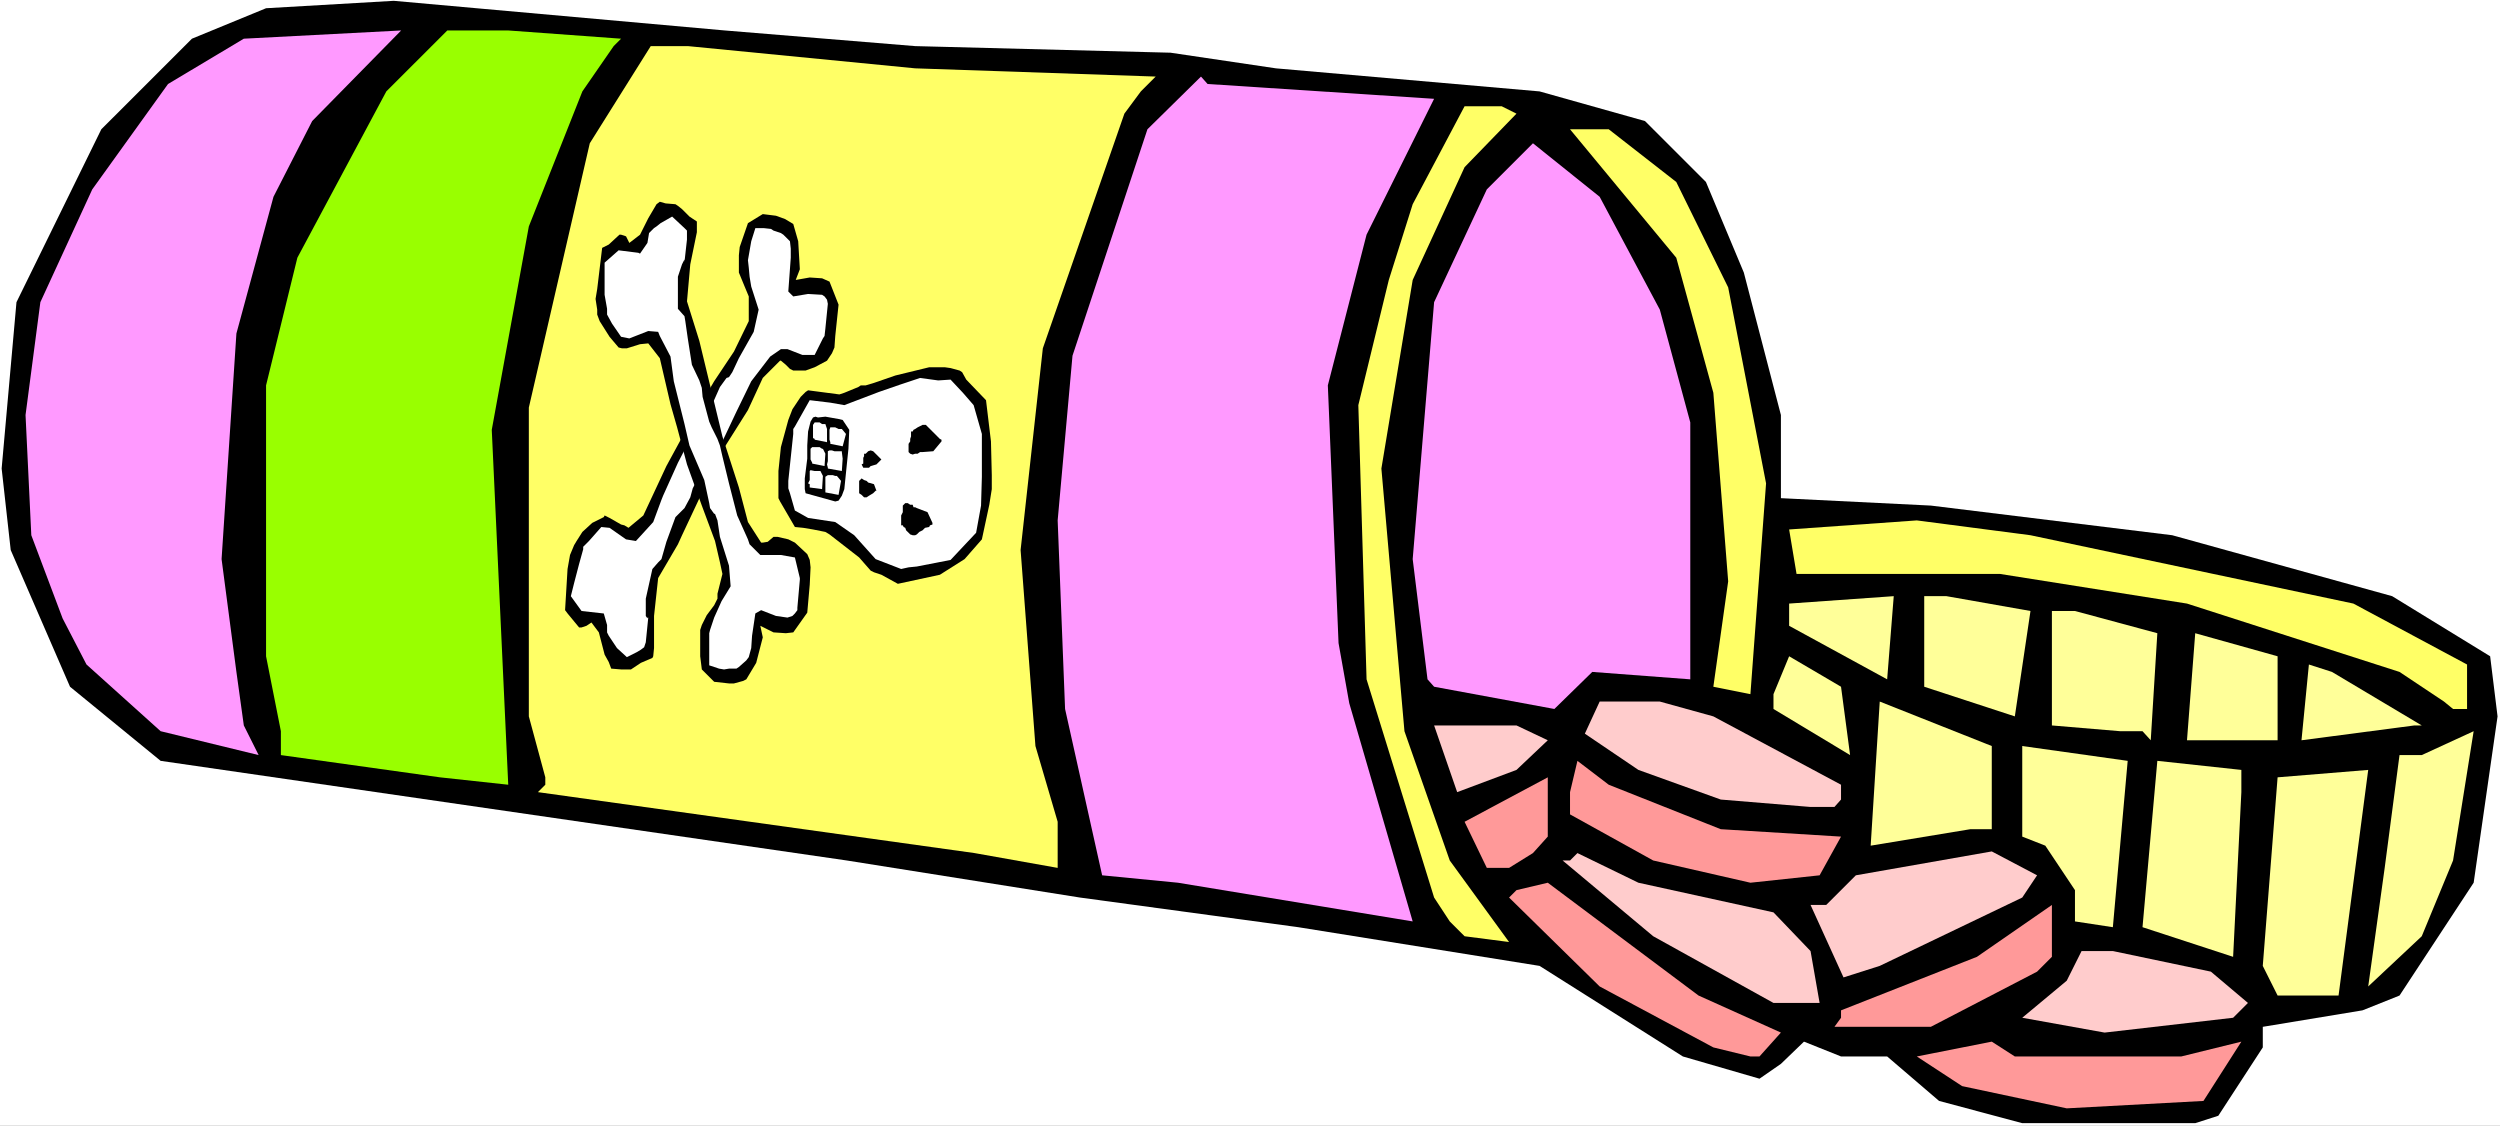 <?xml version="1.0" encoding="UTF-8" standalone="no"?>
<svg
   version="1.0"
   width="129.766mm"
   height="58.428mm"
   id="svg48"
   sodipodi:docname="Poison 14.wmf"
   xmlns:inkscape="http://www.inkscape.org/namespaces/inkscape"
   xmlns:sodipodi="http://sodipodi.sourceforge.net/DTD/sodipodi-0.dtd"
   xmlns="http://www.w3.org/2000/svg"
   xmlns:svg="http://www.w3.org/2000/svg">
  <rect width="100%" height="100%" fill="#808080" stroke="none"/>
  <sodipodi:namedview
     id="namedview48"
     pagecolor="#ffffff"
     bordercolor="#000000"
     borderopacity="0.25"
     inkscape:showpageshadow="2"
     inkscape:pageopacity="0.0"
     inkscape:pagecheckerboard="0"
     inkscape:deskcolor="#d1d1d1"
     inkscape:document-units="mm" />
  <defs
     id="defs1">
    <pattern
       id="WMFhbasepattern"
       patternUnits="userSpaceOnUse"
       width="6"
       height="6"
       x="0"
       y="0" />
  </defs>
  <path
     style="fill:#ffffff;fill-opacity:1;fill-rule:evenodd;stroke:none"
     d="M 0,220.829 H 490.455 V 0 H 0 Z"
     id="path1" />
  <path
     style="fill:#000000;fill-opacity:1;fill-rule:evenodd;stroke:none"
     d="M 37.653,7.592 19.877,25.362 3.232,59.286 0.323,91.918 2.101,107.91 l 11.635,26.816 17.776,14.539 134.613,19.547 45.733,7.269 42.824,5.816 47.349,7.593 28.118,17.77 15.029,4.362 4.202,-2.908 4.525,-4.362 7.272,2.908 h 9.05 l 10.181,8.723 16.322,4.362 h 33.936 l 4.525,-1.454 8.726,-13.408 v -4.039 l 19.554,-3.231 7.272,-2.908 14.544,-22.131 4.686,-32.632 -1.454,-11.793 -19.23,-11.793 -43.147,-11.954 -47.349,-5.816 -29.411,-1.454 V 81.417 L 342.107,53.471 334.673,35.701 322.715,23.747 302.03,17.931 250.318,13.408 229.633,10.339 179.537,9.046 142.208,5.977 77.245,0.162 52.197,1.615 Z"
     id="path2" />
  <path
     style="fill:#99ff00;fill-opacity:1;fill-rule:evenodd;stroke:none"
     d="m 75.79,17.931 -17.453,32.632 -6.141,25.039 v 53.147 l 2.909,14.7 v 4.685 l 31.189,4.362 13.413,1.454 -3.232,-69.625 7.272,-39.901 10.504,-26.493 6.141,-8.885 1.454,-1.454 L 99.707,5.977 H 87.749 Z"
     id="path3" />
  <path
     style="fill:#ff99ff;fill-opacity:1;fill-rule:evenodd;stroke:none"
     d="M 32.966,16.477 18.099,37.155 7.918,59.286 5.01,81.417 l 1.131,23.585 6.141,16.316 4.686,9.046 14.544,13.085 19.23,4.685 -2.909,-5.816 -1.454,-10.5 -2.909,-22.131 2.909,-44.263 7.272,-26.816 7.595,-14.862 17.453,-17.77 -30.866,1.615 z"
     id="path4" />
  <path
     style="fill:#ffff66;fill-opacity:1;fill-rule:evenodd;stroke:none"
     d="m 115.705,28.108 -11.958,51.855 v 60.578 l 3.232,11.954 v 1.454 l -1.454,1.454 85.648,11.954 16.322,2.908 v -9.046 l -4.363,-14.862 -2.909,-38.447 4.363,-39.578 15.998,-46.04 3.232,-4.362 2.909,-2.908 -47.187,-1.615 -44.602,-4.362 h -7.272 z"
     id="path5" />
  <path
     style="fill:#ff99ff;fill-opacity:1;fill-rule:evenodd;stroke:none"
     d="m 210.403,69.786 -2.909,32.308 1.454,36.993 7.272,32.632 14.867,1.454 46.056,7.593 -12.443,-42.809 -2.101,-11.793 -2.101,-50.563 7.595,-29.562 13.251,-26.655 -44.44,-2.908 -1.293,-1.454 -10.504,10.339 z"
     id="path6" />
  <path
     style="fill:#ffff66;fill-opacity:1;fill-rule:evenodd;stroke:none"
     d="m 277.144,40.063 -4.686,14.862 -5.979,24.554 1.616,53.794 13.251,42.809 3.07,4.685 2.909,2.908 8.726,1.131 -11.635,-15.993 -8.888,-25.362 -4.525,-51.532 6.141,-36.993 10.181,-22.131 10.181,-10.5 -2.909,-1.454 h -7.272 z"
     id="path7" />
  <path
     style="fill:#ffff66;fill-opacity:1;fill-rule:evenodd;stroke:none"
     d="m 328.856,50.563 7.272,26.493 2.909,36.993 -2.909,20.677 7.272,1.454 3.07,-41.355 -7.434,-38.447 -10.181,-20.677 -13.251,-10.339 h -7.595 z"
     id="path8" />
  <path
     style="fill:#ff99ff;fill-opacity:1;fill-rule:evenodd;stroke:none"
     d="m 281.345,59.286 -4.202,50.401 2.909,23.585 1.293,1.454 23.594,4.362 7.434,-7.269 19.23,1.454 V 82.871 l -5.979,-22.131 -11.797,-22.131 -13.09,-10.5 -9.05,9.046 z"
     id="path9" />
  <path
     style="fill:#ffff66;fill-opacity:1;fill-rule:evenodd;stroke:none"
     d="m 352.449,112.595 h 39.915 l 36.683,5.816 41.693,13.408 8.726,5.816 1.778,1.454 h 2.747 v -8.723 l -22.301,-11.954 -63.347,-13.408 -22.301,-2.908 -25.048,1.777 z"
     id="path10" />
  <path
     style="fill:#ffff99;fill-opacity:1;fill-rule:evenodd;stroke:none"
     d="m 377.497,134.726 17.776,5.816 3.07,-20.677 -16.483,-2.908 h -4.363 z"
     id="path11" />
  <path
     style="fill:#ffff99;fill-opacity:1;fill-rule:evenodd;stroke:none"
     d="m 350.995,122.772 19.23,10.5 1.293,-16.316 -20.523,1.454 z"
     id="path12" />
  <path
     style="fill:#ffff99;fill-opacity:1;fill-rule:evenodd;stroke:none"
     d="m 402.545,142.319 13.413,1.131 h 4.363 l 1.616,1.777 1.293,-21.001 -16.16,-4.362 h -4.525 z"
     id="path13" />
  <path
     style="fill:#ffff99;fill-opacity:1;fill-rule:evenodd;stroke:none"
     d="m 446.823,145.227 v -16.477 l -16.16,-4.523 -1.616,21.001 z"
     id="path14" />
  <path
     style="fill:#ffff99;fill-opacity:1;fill-rule:evenodd;stroke:none"
     d="m 347.924,139.088 15.029,9.046 -1.778,-13.408 -10.181,-5.977 -3.07,7.431 z"
     id="path15" />
  <path
     style="fill:#ffff99;fill-opacity:1;fill-rule:evenodd;stroke:none"
     d="m 473.649,142.319 h 1.454 l -17.614,-10.5 -4.525,-1.454 -1.454,14.862 z"
     id="path16" />
  <path
     style="fill:#ffff99;fill-opacity:1;fill-rule:evenodd;stroke:none"
     d="m 386.547,162.673 h 4.202 v -16.316 l -21.978,-8.723 -1.778,28.27 z"
     id="path17" />
  <path
     style="fill:#ffcccc;fill-opacity:1;fill-rule:evenodd;stroke:none"
     d="m 310.918,143.934 10.504,7.108 16.16,5.816 17.614,1.454 h 4.686 l 1.293,-1.454 v -2.908 l -25.048,-13.408 -10.504,-2.908 h -11.797 z"
     id="path18" />
  <path
     style="fill:#ffcccc;fill-opacity:1;fill-rule:evenodd;stroke:none"
     d="m 285.87,155.404 11.635,-4.362 6.141,-5.816 -6.141,-2.908 h -16.16 z"
     id="path19" />
  <path
     style="fill:#ffff99;fill-opacity:1;fill-rule:evenodd;stroke:none"
     d="m 470.74,148.134 -2.909,22.131 -3.232,23.262 10.504,-9.854 6.141,-14.862 4.04,-25.362 -10.181,4.685 z"
     id="path20" />
  <path
     style="fill:#ffff99;fill-opacity:1;fill-rule:evenodd;stroke:none"
     d="m 401.252,165.904 5.818,8.723 v 6.139 l 7.434,1.131 2.909,-32.632 -20.685,-2.908 v 17.77 z"
     id="path21" />
  <path
     style="fill:#ffff99;fill-opacity:1;fill-rule:evenodd;stroke:none"
     d="m 438.097,187.712 1.616,-32.308 v -4.362 l -16.483,-1.777 -2.909,32.632 z"
     id="path22" />
  <path
     style="fill:#ff9999;fill-opacity:1;fill-rule:evenodd;stroke:none"
     d="m 308.009,159.766 16.322,9.046 19.069,4.362 13.574,-1.454 4.202,-7.593 -23.594,-1.454 -21.978,-8.723 -6.141,-4.685 -1.454,6.139 z"
     id="path23" />
  <path
     style="fill:#ffff99;fill-opacity:1;fill-rule:evenodd;stroke:none"
     d="m 443.915,189.489 2.909,5.816 h 11.958 l 5.818,-44.263 -17.776,1.454 z"
     id="path24" />
  <path
     style="fill:#ff9999;fill-opacity:1;fill-rule:evenodd;stroke:none"
     d="m 291.688,170.266 h 4.363 l 4.686,-2.908 2.909,-3.231 v -11.631 l -16.322,8.723 z"
     id="path25" />
  <path
     style="fill:#ffcccc;fill-opacity:1;fill-rule:evenodd;stroke:none"
     d="m 306.555,168.812 17.776,14.862 23.594,13.085 h 9.05 l -1.778,-10.177 -7.272,-7.593 -26.502,-5.816 -11.958,-5.816 -1.454,1.454 z"
     id="path26" />
  <path
     style="fill:#ffcccc;fill-opacity:1;fill-rule:evenodd;stroke:none"
     d="m 358.267,177.535 h -3.07 l 6.464,14.216 7.11,-2.262 27.957,-13.408 2.909,-4.362 -8.888,-4.685 -26.664,4.685 z"
     id="path27" />
  <path
     style="fill:#ff9999;fill-opacity:1;fill-rule:evenodd;stroke:none"
     d="m 296.051,176.081 17.776,17.447 22.301,11.954 7.272,1.777 h 1.778 l 4.202,-4.685 -16.16,-7.269 -29.573,-22.131 -6.141,1.454 z"
     id="path28" />
  <path
     style="fill:#ff9999;fill-opacity:1;fill-rule:evenodd;stroke:none"
     d="m 361.176,198.213 v 1.454 l -1.293,1.777 h 18.907 l 20.846,-10.823 2.909,-2.908 v -10.177 l -14.706,10.177 z"
     id="path29" />
  <path
     style="fill:#ffcccc;fill-opacity:1;fill-rule:evenodd;stroke:none"
     d="m 405.454,192.397 -8.726,7.269 16.16,2.908 25.21,-2.908 2.909,-2.908 -7.272,-6.139 -19.23,-4.039 h -6.141 z"
     id="path30" />
  <path
     style="fill:#ff9999;fill-opacity:1;fill-rule:evenodd;stroke:none"
     d="m 395.273,207.259 -4.525,-2.908 -14.706,2.908 8.888,5.816 20.523,4.362 26.826,-1.454 7.434,-11.631 -11.797,2.908 z"
     id="path31" />
  <path
     style="fill:#000000;fill-opacity:1;fill-rule:evenodd;stroke:none"
     d="m 149.641,74.148 -2.909,6.3 -5.494,8.723 -7.434,15.831 -0.808,1.777 -3.878,6.623 -0.808,7.431 v 1.939 1.454 2.908 l -0.162,1.615 -0.162,0.323 -2.262,0.969 -1.939,1.292 h -0.485 -1.454 l -1.939,-0.162 -0.485,-1.292 -0.808,-1.454 -1.131,-4.362 -1.454,-1.939 -0.97,0.646 -0.97,0.323 h -0.485 l -2.262,-2.746 -0.485,-0.646 0.485,-8.077 0.485,-2.746 0.808,-1.939 0.485,-0.808 1.131,-1.777 1.939,-1.777 2.262,-1.131 0.162,-0.323 0.97,0.485 2.262,1.292 0.646,0.162 0.808,0.485 2.909,-2.423 4.525,-9.693 5.01,-9.208 4.363,-7.431 3.878,-5.816 2.909,-5.977 V 58.155 l -0.808,-1.939 -1.131,-2.746 v -1.615 -1.777 l 0.162,-1.615 1.616,-4.685 2.909,-1.777 2.586,0.323 1.778,0.646 1.616,0.969 0.97,3.392 0.323,5.492 -0.808,2.1 2.747,-0.485 2.424,0.162 1.454,0.646 1.778,4.523 -0.646,6.139 -0.162,2.262 -0.485,1.131 -0.97,1.454 -2.424,1.292 -1.778,0.646 h -0.97 -0.97 -0.485 l -0.646,-0.323 -0.808,-0.808 -0.97,-0.808 h -0.162 z"
     id="path32" />
  <path
     style="fill:#ffffff;fill-opacity:1;fill-rule:evenodd;stroke:none"
     d="m 154.489,68.494 2.909,1.131 h 2.424 l 1.616,-3.231 0.323,-0.485 0.162,-1.454 0.485,-4.846 -0.162,-0.808 -0.485,-0.646 -0.485,-0.323 -2.747,-0.162 -2.909,0.485 -0.97,-0.969 0.485,-6.623 v -1.777 l -0.162,-1.454 -1.293,-1.292 -0.485,-0.323 -1.454,-0.485 -0.485,-0.323 -1.454,-0.162 h -1.616 l -0.808,2.585 -0.646,3.715 0.162,1.454 0.162,1.777 0.323,1.939 1.454,4.523 -0.97,4.362 -2.909,5.169 -1.293,2.746 -0.646,0.969 -0.485,0.162 -1.293,1.777 -1.939,4.362 -3.878,5.816 -2.424,4.685 -2.909,6.462 -0.323,0.808 -1.616,4.362 -3.394,3.715 -1.939,-0.323 -3.232,-2.262 -1.616,-0.162 -2.424,2.746 -1.131,1.131 v 0.485 l -0.808,2.908 -0.97,3.715 -0.646,2.585 2.101,2.908 4.363,0.485 0.646,2.262 v 1.454 l 0.323,0.646 1.616,2.423 1.939,1.777 1.939,-0.969 0.808,-0.485 0.646,-0.485 0.323,-0.969 0.485,-4.846 h -0.162 v 0.162 l -0.323,-0.485 v -1.939 -1.454 l 1.293,-5.816 1.131,-1.292 0.646,-0.646 0.97,-3.392 1.778,-4.846 1.778,-1.777 1.131,-2.1 0.485,-1.777 2.262,-4.362 1.131,-1.454 1.778,-1.939 0.485,-0.969 0.162,-0.485 2.747,-5.816 2.909,-5.977 3.717,-4.846 2.101,-1.454 z"
     id="path33" />
  <path
     style="fill:#000000;fill-opacity:1;fill-rule:evenodd;stroke:none"
     d="m 146.733,102.418 -1.778,-6.785 -3.232,-10.016 -4.525,-18.739 -2.424,-7.754 0.646,-7.269 1.293,-6.3 v -1.615 -0.485 l -1.454,-0.969 -1.454,-1.454 -0.808,-0.646 -0.485,-0.323 -1.939,-0.162 -1.131,-0.323 -0.646,0.485 -1.616,2.746 -1.616,3.231 -2.101,1.615 -0.646,-1.292 -0.97,-0.323 h -0.323 l -2.101,1.939 -1.293,0.646 -0.97,8.077 -0.323,1.939 0.323,2.1 v 0.969 l 0.485,1.292 1.939,3.069 1.778,2.1 0.646,0.162 h 0.97 l 2.586,-0.808 1.616,-0.162 2.262,2.908 2.101,9.046 1.293,4.523 1.939,7.269 2.909,8.077 2.586,6.946 0.97,4.2 0.485,2.262 -0.97,3.877 v 0.969 l -0.646,1.292 -1.454,1.939 -0.485,0.969 -0.485,0.969 -0.323,0.969 v 1.939 3.231 l 0.323,2.585 2.424,2.423 2.909,0.323 h 0.97 l 1.778,-0.485 0.646,-0.323 1.939,-3.231 1.293,-5.008 -0.485,-2.262 2.586,1.292 2.424,0.162 1.454,-0.162 2.747,-3.877 0.485,-5.492 0.162,-3.392 -0.162,-1.454 -0.485,-1.131 -2.424,-2.262 -1.293,-0.646 -2.101,-0.485 h -0.485 -0.323 l -1.131,0.969 -0.97,0.162 h -0.323 z"
     id="path34" />
  <path
     style="fill:#ffffff;fill-opacity:1;fill-rule:evenodd;stroke:none"
     d="m 150.288,108.88 h 2.909 l 2.747,0.485 0.97,4.039 v 0.323 l -0.485,5.492 v 0.485 l -0.485,0.646 -0.485,0.485 -0.97,0.323 -2.262,-0.323 -2.909,-1.131 -1.131,0.646 -0.646,4.362 -0.162,2.423 -0.485,1.777 -0.485,0.646 -1.454,1.292 -0.485,0.323 h -1.454 l -0.97,0.162 -0.97,-0.162 -1.939,-0.646 v -1.131 -0.969 -4.2 l 0.162,-0.646 0.808,-2.423 1.454,-3.231 1.778,-2.908 -0.323,-4.039 -1.778,-5.654 -0.485,-3.231 -0.485,-1.292 h -0.162 l -0.808,-1.131 -0.162,-0.969 -0.97,-4.523 -2.909,-6.785 -0.97,-4.2 -2.101,-8.4 -0.646,-4.846 -2.101,-4.039 -0.323,-0.808 -1.939,-0.162 -3.717,1.454 -1.616,-0.323 -1.778,-2.585 -0.97,-1.777 v -1.131 l -0.485,-2.746 v -6.3 l 2.747,-2.423 3.878,0.485 0.323,0.162 1.454,-2.1 0.323,-1.939 0.97,-0.969 0.485,-0.323 0.808,-0.646 2.262,-1.292 2.424,2.262 0.485,0.485 v 0.485 1.292 l -0.485,4.362 v -0.485 l -0.485,0.969 -0.808,2.423 v 3.392 2.908 l 1.293,1.454 0.162,0.969 0.485,3.392 0.808,5.169 1.454,3.069 0.485,1.454 0.162,1.777 1.293,4.846 0.485,1.131 1.131,2.262 0.485,1.292 0.485,2.1 1.293,5.331 1.616,6.3 2.101,4.685 0.323,0.969 2.101,2.1 z"
     id="path35" />
  <path
     style="fill:#000000;fill-opacity:1;fill-rule:evenodd;stroke:none"
     d="m 194.081,99.026 -1.454,6.785 -3.394,3.877 -4.848,3.069 -8.242,1.777 -3.232,-1.777 -1.454,-0.485 -0.646,-0.323 -2.262,-2.585 -5.818,-4.523 -0.808,-0.485 -2.424,-0.485 -1.939,-0.323 -1.616,-0.162 -2.909,-5.008 -0.323,-0.646 v -2.423 -2.908 l 0.485,-4.685 1.454,-5.331 0.808,-2.1 1.616,-2.423 0.97,-0.969 0.485,-0.323 6.141,0.808 0.97,-0.323 2.747,-1.131 0.485,-0.323 h 0.97 l 1.616,-0.485 4.202,-1.454 6.626,-1.615 h 3.07 l 1.131,0.162 1.778,0.485 0.485,0.323 0.808,1.454 3.878,4.039 0.97,8.077 0.162,6.623 v 2.746 z"
     id="path36" />
  <path
     style="fill:#ffffff;fill-opacity:1;fill-rule:evenodd;stroke:none"
     d="m 191.496,104.518 -5.01,5.331 -6.626,1.292 -1.616,0.162 -1.454,0.323 -5.01,-1.939 -4.202,-4.685 -3.717,-2.585 -5.333,-0.808 -2.586,-1.454 -0.97,-3.392 -0.323,-0.969 v -1.454 l 0.97,-9.208 v -0.969 l 0.323,-0.485 2.909,-5.169 4.04,0.485 2.747,0.485 6.787,-2.585 4.202,-1.454 3.878,-1.292 3.555,0.485 2.424,-0.162 2.424,2.585 2.101,2.423 1.616,5.654 v 4.362 4.039 l -0.162,5.654 z"
     id="path37" />
  <path
     style="fill:#000000;fill-opacity:1;fill-rule:evenodd;stroke:none"
     d="m 182.931,102.579 -0.97,-2.1 -2.101,-0.808 -0.323,-0.162 h -0.323 l -0.162,-0.485 h -0.485 L 178.083,98.702 h -0.485 l -0.323,0.323 -0.162,0.162 v 0.808 0.485 l -0.323,0.646 v 0.485 0.485 0.485 0.323 0.162 h 0.323 l 0.162,0.323 0.323,0.162 0.162,0.485 0.485,0.485 0.323,0.323 0.485,0.162 h 0.485 l 0.323,-0.162 0.485,-0.485 0.646,-0.323 0.485,-0.485 0.808,-0.162 0.162,-0.323 0.485,-0.162 z"
     id="path38" />
  <path
     style="fill:#000000;fill-opacity:1;fill-rule:evenodd;stroke:none"
     d="m 171.942,96.279 -0.485,-1.292 -1.131,-0.323 -0.323,-0.323 -0.485,-0.162 -0.485,-0.323 -0.485,0.485 v 0.323 0.323 0.323 0.485 0.162 0.323 0.323 0.162 l 0.485,0.323 0.485,0.485 h 0.485 l 0.485,-0.323 0.808,-0.485 0.485,-0.485 z"
     id="path39" />
  <path
     style="fill:#000000;fill-opacity:1;fill-rule:evenodd;stroke:none"
     d="m 184.709,86.587 -1.616,1.939 -2.101,0.162 h -0.323 -0.162 l -0.485,0.323 h -0.485 l -0.485,0.162 -0.485,-0.162 -0.323,-0.323 v -0.323 -0.646 -0.646 l 0.323,-0.485 v -0.485 l 0.162,-0.485 v -0.485 -0.323 -0.162 h 0.323 l 0.162,-0.323 0.323,-0.162 0.485,-0.323 0.323,-0.162 0.646,-0.323 h 0.323 0.323 l 0.323,0.323 0.485,0.485 0.485,0.485 0.485,0.485 0.485,0.485 0.485,0.485 0.323,0.162 z"
     id="path40" />
  <path
     style="fill:#000000;fill-opacity:1;fill-rule:evenodd;stroke:none"
     d="m 172.912,90.141 -0.97,0.969 -1.131,0.323 -0.323,0.323 h -0.485 -0.646 l -0.323,-0.646 0.323,-0.162 v -0.485 -0.323 -0.323 l 0.162,-0.323 v -0.323 -0.162 h 0.323 l 0.485,-0.485 0.485,-0.162 0.485,0.162 0.162,0.162 0.808,0.808 0.485,0.485 z"
     id="path41" />
  <path
     style="fill:#000000;fill-opacity:1;fill-rule:evenodd;stroke:none"
     d="m 166.448,88.041 -0.808,7.916 -0.485,1.292 -0.646,0.969 -0.646,0.162 -5.818,-1.615 -0.162,-0.808 v -2.1 l 0.485,-3.877 v -2.585 l 0.162,-2.746 0.485,-1.939 0.485,-0.808 0.485,-0.162 0.485,0.162 1.454,-0.162 2.747,0.485 0.646,0.162 1.293,1.939 z"
     id="path42" />
  <path
     style="fill:#ffffff;fill-opacity:1;fill-rule:evenodd;stroke:none"
     d="m 164.509,97.087 -2.586,-0.485 v -0.323 -0.323 -0.162 -0.808 -0.646 -0.808 l 0.485,-0.323 h 0.485 0.485 l 0.485,0.162 h 0.323 l 0.808,0.969 z"
     id="path43" />
  <path
     style="fill:#ffffff;fill-opacity:1;fill-rule:evenodd;stroke:none"
     d="m 161.277,95.956 -2.424,-0.323 v -0.323 -0.323 l -0.323,-0.162 0.323,-0.646 v -0.969 -0.646 -0.162 l 0.162,-0.162 0.808,0.162 h 0.485 0.485 0.162 l 0.485,0.969 z"
     id="path44" />
  <path
     style="fill:#ffffff;fill-opacity:1;fill-rule:evenodd;stroke:none"
     d="m 165.155,92.402 -2.747,-0.485 v -0.162 l -0.162,-0.646 0.162,-0.646 v -0.485 -0.485 -0.323 -0.162 -0.485 l 0.323,-0.162 h 0.162 0.323 l 0.485,0.162 h 0.162 0.646 0.162 0.323 0.162 v 0.162 l 0.162,1.292 z"
     id="path45" />
  <path
     style="fill:#ffffff;fill-opacity:1;fill-rule:evenodd;stroke:none"
     d="m 161.761,91.433 -2.424,-0.485 v -0.162 l -0.323,-0.646 v -0.646 -0.808 -0.646 l 0.323,-0.323 h 0.162 0.808 0.485 l 0.485,0.323 h 0.162 l 0.485,0.969 z"
     id="path46" />
  <path
     style="fill:#ffffff;fill-opacity:1;fill-rule:evenodd;stroke:none"
     d="m 165.317,87.556 -2.424,-0.485 v -0.323 l -0.162,-0.485 V 85.618 84.81 84.325 l 0.162,-0.485 h 0.323 0.646 l 0.646,0.323 h 0.485 0.162 l 0.808,0.969 z"
     id="path47" />
  <path
     style="fill:#ffffff;fill-opacity:1;fill-rule:evenodd;stroke:none"
     d="m 162.246,86.748 -2.424,-0.485 v -0.162 l -0.323,-0.162 V 85.618 84.81 83.841 83.356 l 0.323,-0.485 h 0.162 0.808 l 0.485,0.323 h 0.485 0.162 l 0.323,0.969 z"
     id="path48" />
</svg>
